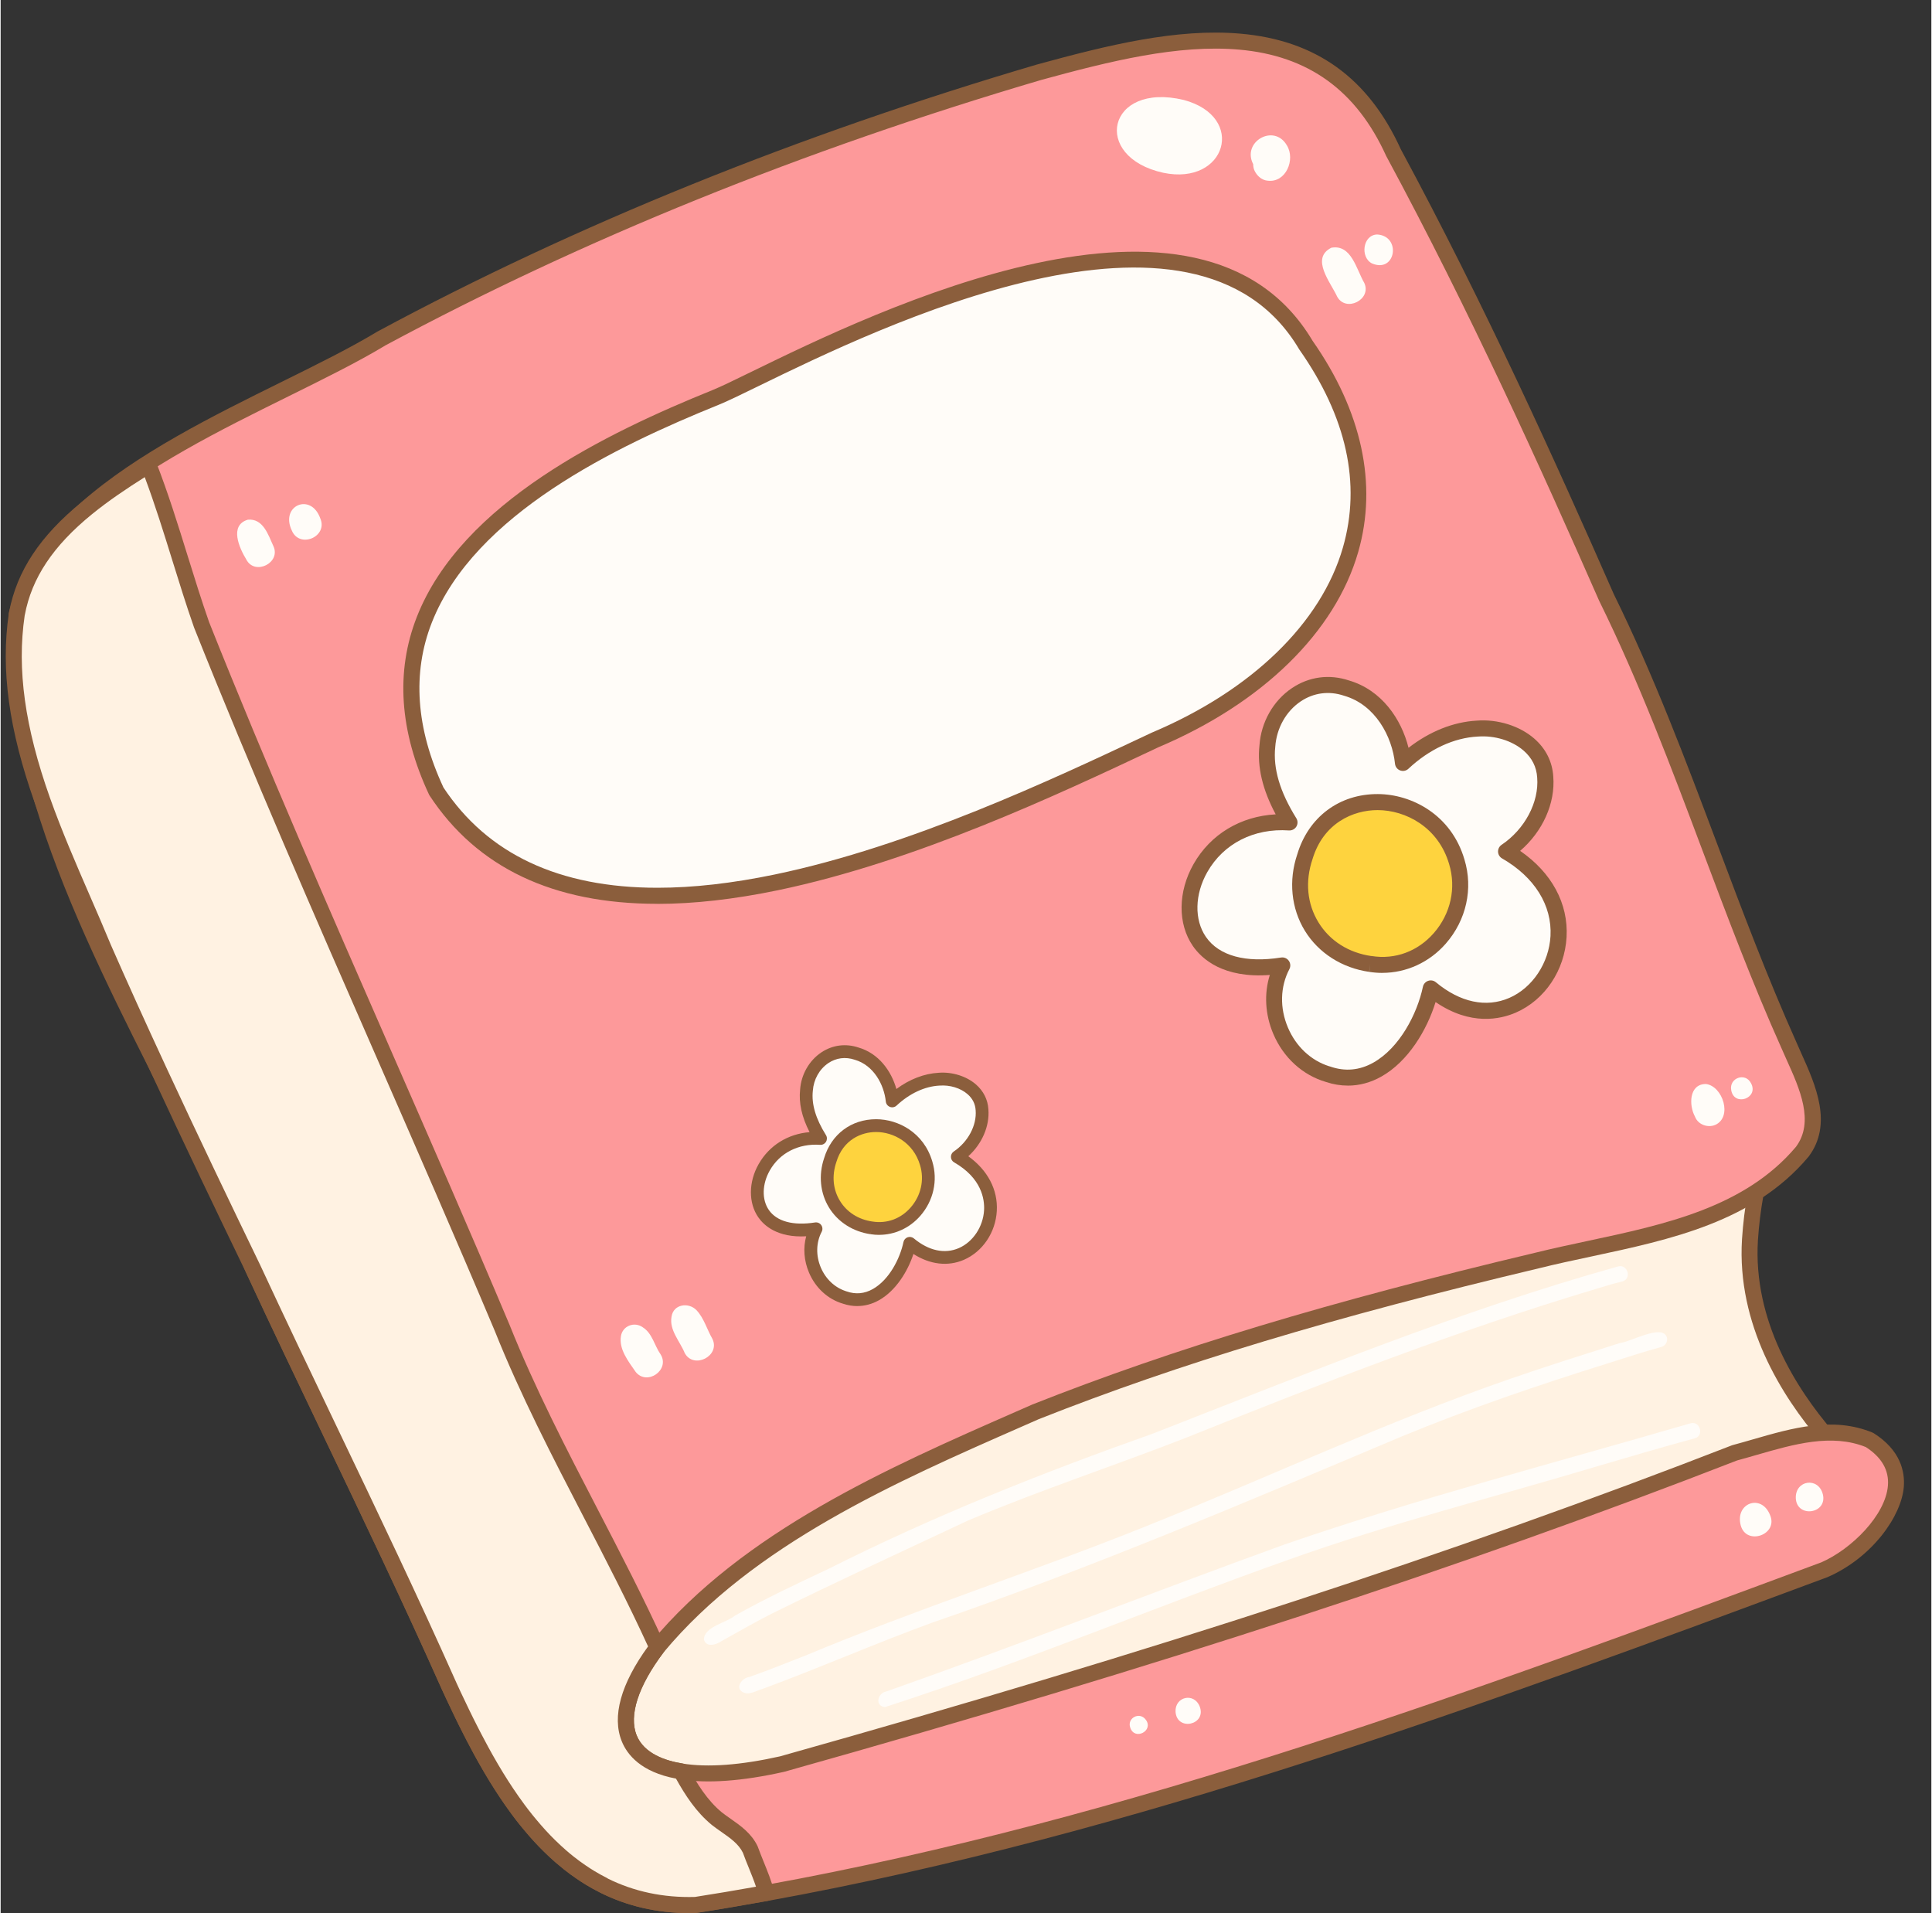 <?xml version="1.0" encoding="UTF-8"?>
<!DOCTYPE svg PUBLIC '-//W3C//DTD SVG 1.0//EN'
          'http://www.w3.org/TR/2001/REC-SVG-20010904/DTD/svg10.dtd'>
<svg data-name="Layer 2" height="598" preserveAspectRatio="xMidYMid meet" version="1.0" viewBox="-1.6 -10.2 603.7 598.1" width="604" xmlns="http://www.w3.org/2000/svg" xmlns:xlink="http://www.w3.org/1999/xlink" zoomAndPan="magnify"
><rect x="-1.6" y="-10.2" width="603.7" height="598.1" fill="#333333" stroke="none"/><g data-name="Layer 1"
  ><g
    ><g
      ><g
        ><g id="change1_2"
          ><path d="M569.45,438.94c3.6,6.25-3.23,10.96-8.35,13.09-7.25,3.65-14.56,7.17-21.9,10.61-20.16,9.46-41.05,17.87-62.02,25.23-49.03,16.41-97.72,33.5-146.81,49.21-33.35,9.53-66.89,21.12-101.74,23-36.14,1.71-54.99-25.99-38.82-58.61,12.58-25.21,36.7-41.96,61.23-54.38,0,0,.02,0,.03-.01,67.02-33.45,137.35-59.98,208.62-82.44,15.4-4.76,30.71-9.82,46.21-14.22,11.55-2.72,23.7-8.39,35.66-5.8,3.5-5.93,10.71-2.47,9.05,4.15-2.81,9.37-4.56,18.86-5.21,28.63-1.43,23.02,9.39,44.51,24.07,61.56Z" fill="#fff2e2"
          /></g
          ><g id="change2_7"
          ><path d="M225.52,562.65c-16.9,0-30.7-6.43-38.21-17.91-7.86-12.03-7.78-28.21.24-44.38,10.9-21.85,30.71-39.48,62.34-55.5,0,0,.02,0,.02-.01h.02c61.21-30.56,129.56-57.57,208.98-82.6,4.85-1.5,9.69-3.03,14.52-4.55,10.37-3.28,21.1-6.66,31.76-9.69.04-.01.07-.02.11-.03,2.85-.67,5.7-1.51,8.71-2.41,8.57-2.54,17.41-5.15,26.42-3.71,2.47-2.9,5.83-3.3,8.31-2.28,2.93,1.2,5.52,4.78,4.27,9.78,0,.04-.02.08-.03.11-2.81,9.35-4.48,18.53-5.11,28.07-1.55,25.06,11.9,46.33,23.47,59.76.1.12.19.25.27.38,1.41,2.44,1.71,5.02.88,7.46-1.71,5.04-7.74,8.06-10.36,9.15-6.64,3.34-13.8,6.81-21.88,10.6-19.46,9.14-40.41,17.66-62.25,25.33-16.84,5.64-33.88,11.43-50.36,17.04-31.58,10.74-64.24,21.86-96.52,32.19-5.59,1.6-11.22,3.26-16.66,4.87-27.7,8.19-56.34,16.66-85.71,18.24-1.09.05-2.17.08-3.23.08ZM252.15,449.32c-30.62,15.51-49.72,32.44-60.12,53.27-7.21,14.53-7.4,28.9-.53,39.41,6.98,10.68,20.47,16.36,37,15.58,28.76-1.55,57.12-9.93,84.54-18.04,5.45-1.61,11.09-3.28,16.63-4.86,32.16-10.3,64.8-21.4,96.36-32.14,16.49-5.61,33.53-11.41,50.35-17.04,21.65-7.6,42.44-16.06,61.75-25.12,8.07-3.79,15.22-7.25,21.84-10.58.05-.03.11-.05.17-.08,3.11-1.29,6.75-3.59,7.62-6.18.35-1.03.23-2.04-.37-3.17-12.13-14.15-26.15-36.53-24.5-63.15.65-9.91,2.38-19.43,5.29-29.13.51-2.1-.3-3.47-1.33-3.89-1.1-.45-2.28.18-3.16,1.67-.55.93-1.63,1.4-2.68,1.17-8.31-1.8-17.09.8-25.57,3.31-2.93.87-5.96,1.77-8.93,2.47-10.57,3.01-21.25,6.38-31.57,9.64-4.84,1.53-9.68,3.06-14.53,4.56-79.15,24.94-147.27,51.86-208.24,82.29,0,0-.01,0-.02,0Z" fill="#8b5e3c"
          /></g
        ></g
        ><g
        ><g id="change3_1"
          ><path d="M568.65,480.56c-107.49,39.9-217.73,80.57-330.84,101.05-7.35,1.33-14.72,2.58-22.09,3.73-.02,0-.04.01-.06.01-10.97.33-20.44-1.96-28.72-6.11h0c-1.46-.73-2.87-1.52-4.25-2.36-.92-.56-1.83-1.15-2.73-1.76-1.33-.9-2.63-1.86-3.9-2.86-.85-.68-1.68-1.37-2.51-2.09-1.23-1.06-2.42-2.17-3.58-3.32-2.13-2.09-4.15-4.32-6.09-6.66-.39-.47-.78-.94-1.17-1.42-.85-1.06-1.69-2.15-2.51-3.26-.67-.9-1.33-1.82-1.97-2.74-2.27-3.24-4.42-6.62-6.46-10.09-.58-.99-1.15-1.98-1.72-2.99-.47-.82-.93-1.65-1.38-2.49-.74-1.36-1.47-2.73-2.19-4.11-.35-.68-.7-1.35-1.04-2.03-.96-1.87-1.9-3.76-2.81-5.65-.92-1.89-1.82-3.78-2.7-5.67-.48-1.02-.95-2.05-1.42-3.07-19.53-43.84-41-86.77-61.22-130.29-8.07-20-18.8-40.87-29.58-62.25-.02-.04-.04-.08-.06-.13-13.84-27.43-27.74-55.69-36.21-84-5.81-19.41-9.06-38.86-7.99-58.08.01-.04.01-.07.01-.11.02-.06.03-.13.05-.19,3.06-12.68,11.14-23.5,21.91-33,25.84-22.78,67.18-37.96,92.13-53.03C182.89,60.42,252.01,33.33,323.15,12.38c41.1-11.25,89.1-22.62,110.79,25.16,24.39,45.22,45.94,92.05,66.6,139.09,22.34,45.31,36.48,94.11,57.1,140.09,4.34,10.05,11.7,23.03,4.09,33.17-20.28,24.08-54.13,26.83-82.84,33.97-53.11,12.62-106.01,27.19-156.83,47.3-41.86,18.41-88.65,37.95-118.36,73.71-15.58,20.64-12.24,35.57,7.48,38.73,7.92,1.28,18.49.64,31.53-2.28,100.49-28.21,200.62-59.47,297.87-97.31,13.91-3.72,28.55-9.65,42.18-4.04,19.34,12.24.8,34.1-14.11,40.59Z" fill="#fd999a"
          /></g
          ><g id="change2_2"
          ><path d="M213.57,587.88c-9.91,0-19.26-2.15-27.75-6.41-.04-.02-.08-.04-.12-.07-1.4-.7-2.82-1.48-4.32-2.39-.92-.56-1.84-1.15-2.83-1.83-1.32-.89-2.68-1.89-4.04-2.97-.91-.73-1.75-1.43-2.6-2.16-1.23-1.06-2.44-2.18-3.7-3.43-2.1-2.06-4.15-4.3-6.25-6.84-.41-.5-.8-.96-1.19-1.44-.89-1.1-1.75-2.23-2.58-3.35-.68-.91-1.36-1.86-2.01-2.8-2.21-3.16-4.42-6.61-6.56-10.25-.59-1-1.17-2.01-1.74-3.03-.47-.83-.95-1.68-1.41-2.54-.74-1.36-1.48-2.74-2.2-4.13l-.27-.53c-.27-.51-.53-1.02-.79-1.54-.96-1.87-1.92-3.79-2.83-5.68-.92-1.89-1.83-3.8-2.71-5.7-.36-.76-.71-1.54-1.07-2.31l-.35-.77c-11.87-26.65-24.67-53.39-37.04-79.25-7.99-16.69-16.25-33.96-24.18-51.03-.02-.04-.04-.08-.05-.12-7.34-18.19-16.76-36.84-26.73-56.59l-2.76-5.47c-.03-.07-.06-.13-.09-.2-14.38-28.51-27.98-56.41-36.34-84.34C2.58,219.16-.07,199.88.94,181.78c0-.05,0-.11.01-.16.01-.17.04-.34.09-.5,0-.03.01-.06.02-.09h0c2.95-12.21,10.37-23.42,22.69-34.29,17.21-15.17,41.24-27.05,62.45-37.52,11.09-5.48,21.56-10.65,30.04-15.78.04-.02.07-.04.11-.06,61.85-33.29,131.19-61.35,206.09-83.41,22.19-6.08,43.72-11.37,63.6-9.65,23.62,2.05,40.02,13.86,50.14,36.09,26.17,48.52,48.36,97.56,66.63,139.15,12.5,25.37,22.59,52.21,32.35,78.16,7.71,20.5,15.68,41.7,24.76,61.96.49,1.13,1,2.26,1.52,3.43,4.43,9.83,9.94,22.07,2.29,32.27-.03.04-.06.07-.09.11-17.09,20.29-42.93,25.8-67.92,31.14-5.64,1.2-10.97,2.34-16.23,3.65-64.47,15.32-112.73,29.87-156.51,47.2l-5.18,2.28c-39.4,17.29-84.04,36.87-112.14,70.66-7.92,10.5-10.9,19.69-8.41,25.89,2.32,5.77,9.07,7.98,14.32,8.82,7.9,1.28,18.17.52,30.52-2.24,116.92-32.83,211.48-63.72,297.57-97.21.09-.03.17-.06.26-.09,2.08-.56,4.18-1.16,6.29-1.77,12.34-3.57,25.1-7.26,37.48-2.16.13.06.26.12.39.2,8.43,5.34,9.77,12.05,9.41,16.75-.7,9.08-9.82,22.13-23.86,28.25-.04.02-.08.04-.13.05-106.5,39.53-216.62,80.41-331.26,101.17-7.56,1.37-15.01,2.63-22.14,3.74-.15.03-.31.04-.45.04-.7.02-1.4.03-2.09.03ZM188.18,577.06c8.26,4.11,17.42,6.06,27.24,5.79,7.07-1.1,14.45-2.35,21.94-3.71,114.19-20.68,224.07-61.46,330.35-100.91,9.49-4.16,20.1-14.78,20.81-24.02.37-4.78-1.96-8.82-6.92-12.02-10.71-4.3-22.55-.88-33.99,2.42-2.05.59-4.18,1.21-6.26,1.77-86.23,33.55-180.92,64.48-297.97,97.34-.04.01-.09.02-.13.03-13.01,2.91-23.93,3.69-32.48,2.31-11.82-1.89-16.4-7.51-18.17-11.89-3.22-8.01-.08-18.66,9.09-30.81.02-.03.05-.06.07-.09,28.85-34.72,74.09-54.57,114.01-72.09l5.27-2.31c44.1-17.45,92.57-32.07,157.26-47.44,5.32-1.32,10.94-2.52,16.37-3.68,24.14-5.15,49.1-10.48,65.09-29.41,5.82-7.83,1.2-18.1-2.89-27.16-.53-1.19-1.06-2.34-1.54-3.47-9.14-20.37-17.13-41.64-24.87-62.22-9.72-25.86-19.77-52.6-32.18-77.76-.02-.03-.03-.07-.05-.1-18.24-41.53-40.4-90.5-66.51-138.91-.03-.05-.05-.1-.08-.15-9.3-20.5-24.37-31.38-46.06-33.26-19.05-1.65-40.1,3.54-61.8,9.48-74.5,21.94-143.49,49.86-205.03,82.97-8.65,5.22-19.2,10.43-30.36,15.95-20.92,10.34-44.64,22.05-61.35,36.79-11.52,10.16-18.44,20.54-21.13,31.71,0,0,0,0,0,.01-.95,17.47,1.63,36.14,7.9,57.06,8.25,27.56,21.76,55.27,36.05,83.59.03.06.06.13.09.2l2.73,5.4c10.01,19.82,19.46,38.54,26.88,56.91,7.91,17.03,16.16,34.26,24.13,50.92,12.39,25.89,25.19,52.66,37.08,79.34l.34.75c.35.76.7,1.52,1.05,2.28.88,1.89,1.77,3.76,2.69,5.64.9,1.86,1.83,3.75,2.79,5.6.26.52.51,1.01.77,1.5l.27.52c.71,1.35,1.43,2.71,2.16,4.06.45.83.89,1.64,1.35,2.44.57,1.01,1.13,1.99,1.71,2.97,2.07,3.53,4.21,6.86,6.35,9.92.63.91,1.27,1.8,1.93,2.68.8,1.08,1.62,2.15,2.46,3.19.37.45.74.9,1.12,1.36,2.02,2.43,3.95,4.55,5.94,6.5,1.19,1.18,2.32,2.22,3.46,3.21.81.7,1.62,1.37,2.44,2.03,1.26.99,2.52,1.92,3.74,2.74.92.63,1.78,1.18,2.63,1.7,1.42.86,2.74,1.6,4.06,2.24.05.02.1.05.14.08ZM568.65,480.56h.01-.01ZM.95,181.8h0s0,0,0,0ZM1.01,181.31s0,0,0,0c0,0,0,0,0,0ZM1.02,181.3h0s0,0,0,0Z" fill="#8b5e3c"
          /></g
        ></g
        ><g
        ><g id="change1_1"
          ><path d="M237.81,581.61c-7.35,1.33-14.72,2.58-22.09,3.73h-.06c-10.97.33-20.44-1.95-28.72-6.1h0c-1.45-.74-2.87-1.52-4.25-2.36-.92-.56-1.83-1.15-2.73-1.76-1.33-.9-2.63-1.86-3.9-2.86-.85-.68-1.68-1.37-2.51-2.09-1.22-1.06-2.41-2.17-3.58-3.32-2.13-2.09-4.15-4.32-6.09-6.66-.39-.47-.78-.94-1.17-1.42-.85-1.06-1.69-2.15-2.51-3.26-.67-.9-1.33-1.82-1.97-2.74-2.27-3.24-4.42-6.62-6.46-10.09-.58-.99-1.15-1.98-1.72-2.99-.47-.82-.93-1.65-1.38-2.49-.74-1.36-1.47-2.73-2.19-4.11-.35-.68-.7-1.35-1.04-2.03-.96-1.87-1.9-3.76-2.81-5.65-.92-1.89-1.82-3.78-2.7-5.67-.48-1.02-.95-2.05-1.42-3.07-19.53-43.84-41-86.77-61.22-130.29-10-20.68-19.93-41.4-29.58-62.25-.02-.04-.04-.08-.06-.13-5.81-12.53-11.51-25.1-17.07-37.75-6.21-15.04-13.53-30.45-19.14-46.25-6.67-18.8-10.92-38.15-7.99-58.08.01-.04.01-.07.02-.11.01-.06.02-.13.04-.19,2.62-13.94,11.29-24.36,21.91-33,6.05-4.93,12.74-9.28,19.3-13.36,6.35,16.3,10.73,33.37,16.52,49.89,29.51,74.02,63.06,146.39,94,219.82,13.75,34.41,33.17,66.1,48.45,99.76,0,.05.02.09.02.14-15.58,20.64-12.24,35.57,7.48,38.73,2.97,5.43,6.31,10.79,11.14,14.77,3.76,2.96,8.35,5.17,10.49,9.71,1.52,4.23,3.75,8.86,5,13.53Z" fill="#fff2e2"
          /></g
          ><g id="change2_1"
          ><path d="M213.61,587.87c-9.97,0-19.31-2.15-27.79-6.4-.05-.02-.09-.05-.14-.08-1.51-.76-2.95-1.56-4.3-2.38-.92-.56-1.84-1.15-2.83-1.83-1.32-.89-2.68-1.89-4.04-2.97-.91-.73-1.75-1.43-2.6-2.16-1.21-1.05-2.42-2.17-3.69-3.43-2.11-2.07-4.16-4.31-6.26-6.85-.41-.5-.8-.96-1.19-1.44-.89-1.1-1.75-2.23-2.58-3.35-.68-.91-1.36-1.86-2.01-2.8-2.21-3.16-4.42-6.61-6.56-10.25-.59-1-1.17-2.01-1.74-3.03-.47-.83-.95-1.68-1.41-2.54-.74-1.36-1.48-2.74-2.2-4.13l-.27-.53c-.27-.51-.53-1.02-.79-1.54-.96-1.87-1.92-3.79-2.83-5.68-.92-1.89-1.83-3.8-2.71-5.7-.36-.76-.71-1.54-1.07-2.31l-.36-.77c-11.87-26.65-24.67-53.39-37.04-79.25-7.99-16.69-16.25-33.96-24.18-51.03-8.85-18.31-19.31-40.06-29.58-62.25-.01-.02-.04-.09-.08-.17-6.17-13.32-11.76-25.66-17.07-37.75-2.1-5.08-4.35-10.26-6.53-15.28-4.39-10.11-8.93-20.56-12.68-31.14C.96,217.96-1.62,199.13.96,181.55c0-.04.01-.07.02-.11,0-.03.01-.07.02-.1.02-.09.03-.18.06-.27,2.43-12.8,9.67-23.73,22.77-34.39,6.29-5.12,13.11-9.54,19.56-13.54.63-.39,1.41-.48,2.11-.25.71.23,1.27.77,1.54,1.46,3.73,9.58,6.83,19.55,9.82,29.19,2.12,6.83,4.32,13.9,6.71,20.73,17.91,44.93,37.65,90.01,56.73,133.6,12.33,28.17,25.09,57.3,37.23,86.12,7.93,19.83,17.91,39.09,27.57,57.7,7.07,13.64,14.39,27.74,20.86,41.99.08.18.14.36.18.55.04.21.07.4.07.62,0,.54-.18,1.07-.5,1.51-7.94,10.52-10.94,19.73-8.44,25.93,2.32,5.77,9.07,7.98,14.32,8.82.76.12,1.43.59,1.8,1.27,2.77,5.07,5.96,10.27,10.54,14.04.83.65,1.76,1.3,2.74,1.99,3.06,2.14,6.53,4.57,8.42,8.59.03.07.06.15.09.22.52,1.45,1.13,2.95,1.77,4.54,1.2,2.96,2.44,6.02,3.29,9.19.18.68.07,1.4-.3,1.99-.37.59-.98,1-1.67,1.12-7.56,1.37-15.01,2.63-22.15,3.74-.13.02-.26.03-.39.03-.71.02-1.41.03-2.11.03ZM188.18,577.06c8.27,4.12,17.47,6.06,27.32,5.78,6.17-.96,12.58-2.04,19.09-3.2-.68-2.01-1.5-4.02-2.29-5.99-.65-1.59-1.26-3.1-1.8-4.61-1.34-2.76-3.95-4.59-6.72-6.52-.99-.7-2.02-1.41-3.01-2.19-4.93-4.06-8.32-9.31-11.2-14.48-10.93-2.07-15.26-7.45-16.96-11.68-3.12-7.75-.27-17.98,8.23-29.65-6.28-13.71-13.34-27.34-20.18-40.52-9.71-18.73-19.75-38.09-27.75-58.11-12.11-28.75-24.86-57.86-37.18-86.02-19.11-43.65-38.87-88.78-56.82-133.81-.01-.03-.03-.07-.04-.1-2.43-6.93-4.64-14.06-6.78-20.95-2.67-8.61-5.43-17.48-8.63-26.04-5.52,3.49-11.22,7.29-16.47,11.56-12.17,9.9-18.85,19.92-21.03,31.52-.01.05-.02.11-.04.16,0,0,0,0,0,0,0,.02,0,.05-.01.08-2.45,16.72.05,34.78,7.88,56.84,3.7,10.42,8.2,20.79,12.56,30.82,2.19,5.04,4.45,10.24,6.54,15.31,5.28,12.02,10.86,24.35,17.03,37.65.02.04.04.08.05.12,10.27,22.17,20.71,43.89,29.57,62.22,7.94,17.09,16.19,34.34,24.17,51.02,12.39,25.89,25.19,52.66,37.08,79.34l.34.75c.35.76.7,1.52,1.05,2.28.88,1.89,1.77,3.76,2.69,5.64.9,1.86,1.83,3.74,2.79,5.6.26.52.51,1.01.77,1.5l.27.52c.71,1.35,1.43,2.71,2.16,4.06.45.83.89,1.64,1.35,2.44.57,1.01,1.13,1.99,1.71,2.97,2.07,3.53,4.21,6.86,6.35,9.92.63.91,1.27,1.8,1.93,2.68.8,1.08,1.62,2.15,2.46,3.19.37.45.74.9,1.12,1.36,2.02,2.43,3.95,4.55,5.94,6.5,1.2,1.18,2.34,2.23,3.47,3.22.8.7,1.61,1.37,2.43,2.02,1.26.99,2.52,1.92,3.74,2.74.92.63,1.78,1.18,2.63,1.7,1.27.77,2.64,1.53,4.07,2.25.04.02.08.04.13.07ZM5.91,182.29s0,.01,0,.02c0-.02,0-.04.01-.06,0,.01,0,.03,0,.04ZM5.92,182.22h0s0,0,0,0Z" fill="#8b5e3c"
          /></g
        ></g
        ><g
        ><g id="change4_18"
          ><path d="M406.52,97.68c37.27,53.15,6.69,100.72-47.16,123.46-58.1,27.35-179.22,85.27-224.73,16.04-30.71-65.63,35.27-102.05,87.29-123.1,20.94-8.48,145.94-81.54,184.61-16.4Z" fill="#fffcf8"
          /></g
          ><g id="change2_3"
          ><path d="M203.68,272.36c-32.5,0-56.34-11.31-71.14-33.82-.07-.1-.12-.21-.18-.31-9.25-19.78-10.53-38.48-3.81-55.6,14.02-35.68,59.46-57.54,92.42-70.87,2.56-1.03,6.86-3.13,12.31-5.79,38.38-18.72,140.31-68.44,175.33-9.64,15.42,22.03,20.36,44.86,14.28,66.03-7.2,25.07-29.99,47.32-62.52,61.07l-1.67.79c-29.52,13.9-74.12,34.9-117.19,43.88-13.69,2.85-26.31,4.28-37.85,4.28ZM136.82,235.94c13.82,20.9,36.27,31.4,66.98,31.4,11.16,0,23.4-1.39,36.71-4.16,42.49-8.86,86.77-29.71,116.08-43.51l1.72-.81s.06-.03.09-.04c31.16-13.16,52.92-34.25,59.71-57.87,5.74-19.97,1.16-40.78-13.62-61.85-.04-.05-.07-.11-.1-.16-32.62-54.97-131.62-6.68-168.89,11.5-5.54,2.7-9.91,4.84-12.63,5.93-32.11,12.99-76.33,34.18-89.65,68.07-6.18,15.74-4.97,33.06,3.61,51.49Z" fill="#8b5e3c"
          /></g
        ></g
        ><g id="change4_1"
        ><path d="M75.26,164.79c-2.21-3.6-5.47-10.76.44-12.52,4.79-.44,6.37,4.75,7.98,8.25,2.44,5.18-5.71,9.31-8.43,4.27Z" fill="#fffcf8"
        /></g
        ><g id="change4_2"
        ><path d="M89.44,155.64c-3.72-7.78,5.98-11.97,8.9-3.79,2.5,5.74-6.48,9.59-8.9,3.79Z" fill="#fffcf8"
        /></g
        ><g id="change4_3"
        ><path d="M416.3,82.52c-2.02-4.41-8.42-11.94-1.82-15.27,6.32-1.15,7.83,6.8,10.29,10.97,2.46,5.2-5.74,9.36-8.47,4.3Z" fill="#fffcf8"
        /></g
        ><g id="change4_4"
        ><path d="M427.2,72.16c-3.77-1.9-2.9-8.96,1.63-9.05,7.63.47,5.81,12.21-1.63,9.05Z" fill="#fffcf8"
        /></g
        ><g id="change4_5"
        ><path d="M361.95,43.82c-22.65-4.96-17.51-28.5,6.39-22.77,19.72,5.27,13.28,26.87-6.39,22.77Z" fill="#fffcf8"
        /></g
        ><g id="change4_6"
        ><path d="M394.61,46.29c-1.81-.12-3.31-1.46-4.08-3.01-.33-.66-.49-1.4-.48-2.15-3.63-7,6.53-12.85,10.54-5.87,2.72,4.41-.3,11.73-5.98,11.03Z" fill="#fffcf8"
        /></g
        ><g id="change4_7"
        ><path d="M528.22,338.94c-1.98-3.54-1.94-10.25,3.39-10.25,5.28.65,8.38,10.34,2.91,12.79-2.33.99-5.37-.09-6.3-2.53Z" fill="#fffcf8"
        /></g
        ><g id="change4_8"
        ><path d="M539.53,330.67c-.78-3.86,4.43-5.76,6.2-2.19,2.47,4.67-5.25,7.37-6.2,2.19Z" fill="#fffcf8"
        /></g
        ><g id="change4_9"
        ><path d="M196.9,418.61c-2.22-3.22-5.23-6.98-4.54-11.11.51-3.21,4.2-4.61,6.8-2.76,3.02,1.87,3.64,5.7,5.59,8.46,3.06,4.9-4.32,10.01-7.85,5.42Z" fill="#fffcf8"
        /></g
        ><g id="change4_10"
        ><path d="M212.3,412.8c-1.5-3.68-4.9-7.18-4.12-11.38.56-3.92,5.37-4.61,7.85-1.97,2.33,2.52,3.24,6.01,4.94,8.95,2.53,5.32-5.88,9.58-8.67,4.4Z" fill="#fffcf8"
        /></g
        ><g id="change4_11"
        ><path d="M542.49,466.66c-1.83-6.94,6.45-10.03,9.17-3.22,2.68,6.17-7.44,9.71-9.17,3.22Z" fill="#fffcf8"
        /></g
        ><g id="change4_12"
        ><path d="M559.71,458.15c-.17-5.64,7.04-6.7,8.45-1.22,1.55,6.15-8.18,7.57-8.45,1.22Z" fill="#fffcf8"
        /></g
        ><g id="change4_13"
        ><path d="M351.61,529.91c-1.08-3.04,2.96-5.1,4.85-2.48,2.6,3.44-3.48,6.65-4.85,2.48Z" fill="#fffcf8"
        /></g
        ><g id="change4_14"
        ><path d="M365.77,524.94c-.22-4.75,5.82-6.11,7.57-1.61,2.15,5.78-7.15,7.8-7.57,1.61Z" fill="#fffcf8"
        /></g
        ><g id="change4_15"
        ><path d="M218.3,502.36c.06-4.03,7.04-5.23,9.76-7.5,9.53-5.35,19.35-9.96,29.22-14.6,32.99-16.59,66.7-29.98,101.47-42.3,48.02-18.75,95.76-38.36,145.4-52.23,2.96-.83,4.4,3.86,1.31,4.69-2.86.69-5.67,1.54-8.48,2.41-43.43,12.99-85.59,29.47-127.62,46.33-22.73,8.89-45.97,16.49-68.45,25.99-20.46,9.59-41.33,19.22-61.51,29.18-5.23,2.68-10.34,5.6-15.47,8.46-1.68,1.19-4.85,2.21-5.64-.41Z" fill="#fffcf8"
        /></g
        ><g id="change4_16"
        ><path d="M230.66,518.93c-2.87-1.36-.5-4.61,1.91-4.87,5.86-2.08,11.62-4.41,17.41-6.66,35.05-14.65,71.27-26.26,106.49-40.42,38.09-15.23,75.41-32.81,114.2-46.21,11.26-3.9,22.63-7.47,33.98-11.08,3.64-.43,13.32-6.1,14.75-1.8.35,1.27-.41,2.63-1.68,2.98-5.7,1.58-11.34,3.41-16.97,5.21-21.75,6.78-43.31,14.15-64.37,22.84-48.45,20.45-97,41.09-146.73,58.17-17.86,6.52-35.27,14.18-53.11,20.74-1.92.53-3.87,1.94-5.87,1.09Z" fill="#fffcf8"
        /></g
        ><g id="change4_17"
        ><path d="M274.93,523.48c-3.29-.31-2.33-4.37.36-4.86-.05.02-.09.03-.14.05,41.82-14.73,83.21-30.99,124.83-46.07-.03,0-.06.02-.09.03-.03,0-.05.02-.08.03,41.78-14.42,84.56-25.53,126.97-37.89,2.98-.86,4.4,3.87,1.31,4.7-10.26,2.76-20.43,5.8-30.62,8.78-32.09,9.6-64.73,17.85-96.28,29.13.1-.04.2-.07.3-.11-42.32,14.98-83.98,32.5-126.58,46.22Z" fill="#fffcf8"
        /></g
      ></g
      ><g
      ><g
        ><g id="change4_19"
          ><path d="M460.1,217.57c9.48-.75,20.62,4.66,21.24,15.13.73,9.21-4.73,18.25-12.24,23.29,35.89,20.61,6.08,67.48-23.54,42.81-3.04,14.39-15.58,32.61-32.29,26.77l.23.08c-13.97-4.07-21.08-21.21-14.35-34.05-43.69,6.9-34.07-47.22,2.26-44.7-4.41-7.09-7.86-15.32-6.95-23.83.86-12.46,12.23-22.33,24.72-18.19,10.24,2.95,16.65,13.2,17.71,23.41,6.31-5.91,14.47-10.28,23.22-10.74Z" fill="#fffcf8"
          /></g
          ><g id="change2_4"
          ><path d="M419.62,329.19c-2.24,0-4.5-.37-6.74-1.11-.02,0-.04-.01-.06-.02-7.32-2.13-13.33-7.61-16.48-15.03-2.57-6.04-2.93-12.55-1.09-18.43-14.6,1.11-21.29-5.04-24.06-9.05-4.79-6.93-4.7-16.98.22-25.63,5.31-9.33,14.71-14.94,25.68-15.53-4.14-7.74-5.81-14.83-5.08-21.56.5-7.24,4.3-13.98,10.18-17.92,5.32-3.57,11.63-4.42,17.77-2.39,10.25,2.97,16.43,12.09,18.66,21.07,6.59-5.12,14.04-8.11,21.36-8.5,6.52-.51,13.4,1.64,17.95,5.61,3.62,3.15,5.67,7.25,5.95,11.87.67,8.4-3.33,17.2-10.36,23.24,9.85,6.78,15.1,16.43,14.52,26.93-.58,10.41-6.8,19.68-15.87,23.63-4.81,2.09-14.13,4.2-25.09-3.3-2.7,8.78-8.59,18.59-16.96,23.3-3.34,1.88-6.88,2.83-10.47,2.83ZM413.75,323.12c.12.02.24.05.35.1,4.65,1.63,9.21,1.22,13.53-1.22,8.22-4.63,13.7-15.25,15.49-23.71.18-.86.8-1.56,1.63-1.85.83-.29,1.75-.12,2.42.44,7.57,6.3,15.73,8.04,22.97,4.89,7.23-3.15,12.4-10.91,12.87-19.32.53-9.6-4.99-18.46-15.15-24.29-.75-.43-1.22-1.22-1.25-2.08s.39-1.68,1.1-2.16c7.27-4.88,11.75-13.33,11.14-21.01-.2-3.34-1.63-6.17-4.25-8.45-3.59-3.12-9.08-4.8-14.31-4.39-.02,0-.04,0-.07,0-7.44.39-15.13,3.97-21.64,10.07-.69.65-1.69.85-2.58.52-.89-.33-1.51-1.14-1.61-2.08-.89-8.56-6.15-18.46-15.91-21.27-.03,0-.06-.02-.1-.03-4.65-1.55-9.43-.91-13.45,1.78-4.6,3.08-7.58,8.39-7.98,14.2-.73,6.79,1.43,14.06,6.58,22.34.5.8.5,1.81.02,2.61-.48.8-1.38,1.27-2.32,1.21-10.92-.76-20.45,4.1-25.51,12.98-3.98,6.98-4.15,14.95-.45,20.31,4.08,5.9,12.42,8.19,23.49,6.44.93-.15,1.87.24,2.42,1.01.55.77.62,1.78.18,2.62-2.89,5.51-3.05,12.17-.44,18.29,2.5,5.88,7.16,10.25,12.82,12.05ZM460.1,217.57h0,0Z" fill="#8b5e3c"
          /></g
        ></g
        ><g
        ><g id="change5_1"
          ><path d="M426.66,291.16c-16.39-2.34-25.77-17.83-20.46-33.49,7.24-24.07,40.6-22.01,47.51,1.56,5.13,16.93-9.07,34.78-26.98,31.94h-.07Z" fill="#fed33e"
          /></g
          ><g id="change2_5"
          ><path d="M430.42,293.96c-1.35,0-2.71-.11-4.08-.32l.32-2.48-.35,2.47c-8.51-1.22-15.83-5.9-20.1-12.84-4.29-6.99-5.16-15.71-2.37-23.93,3.49-11.61,13.13-18.87,25.19-18.81,10.5.04,22.95,6.38,27.08,20.47,2.76,9.09.59,18.91-5.8,26.24-5.15,5.91-12.38,9.19-19.9,9.19ZM427,288.68h.07c7.38,1.18,14.46-1.45,19.48-7.2,5.25-6.02,7.03-14.07,4.77-21.53-3.41-11.64-13.66-16.86-22.31-16.89-.02,0-.05,0-.07,0-7.62,0-16.94,4.02-20.34,15.33-2.37,6.98-1.69,13.98,1.87,19.79,3.53,5.75,9.41,9.49,16.54,10.51Z" fill="#8b5e3c"
          /></g
        ></g
      ></g
      ><g
      ><g
        ><g id="change4_20"
          ><path d="M291.84,327.18c5.99-.47,13.03,2.94,13.42,9.56.46,5.82-2.99,11.53-7.73,14.71,22.67,13.02,3.84,42.63-14.87,27.05-1.92,9.09-9.85,20.6-20.4,16.92l.15.05c-8.82-2.57-13.32-13.4-9.07-21.51-27.6,4.36-21.53-29.83,1.43-28.24-2.79-4.48-4.97-9.68-4.39-15.06.54-7.87,7.73-14.11,15.62-11.49,6.47,1.86,10.52,8.34,11.19,14.79,3.98-3.73,9.14-6.5,14.67-6.79Z" fill="#fffcf8"
          /></g
          ><g id="change2_6"
          ><path d="M266.26,398.12c-1.45,0-2.92-.24-4.38-.72-.01,0-.03,0-.04-.01-4.75-1.38-8.64-4.93-10.68-9.74-1.58-3.71-1.87-7.7-.88-11.35-9.01.5-13.21-3.38-14.98-5.94-3.12-4.51-3.07-11.04.12-16.64,3.33-5.84,9.12-9.42,15.92-9.98-2.44-4.74-3.41-9.12-2.96-13.29.32-4.69,2.8-9.06,6.61-11.62,3.48-2.33,7.61-2.88,11.62-1.55,6.36,1.83,10.31,7.38,11.87,12.98,4.1-3.05,8.7-4.83,13.22-5.08,4.23-.33,8.69,1.07,11.65,3.64,2.37,2.06,3.72,4.76,3.9,7.79.42,5.27-2,10.78-6.28,14.67,6.06,4.35,9.28,10.45,8.91,17.08-.37,6.73-4.41,12.74-10.28,15.29-5,2.17-10.62,1.49-15.79-1.82-1.8,5.5-5.52,11.5-10.74,14.44-2.17,1.23-4.48,1.84-6.82,1.84ZM262.66,393.46c.09.02.17.04.26.07,2.82.99,5.58.74,8.2-.74,5.08-2.86,8.47-9.45,9.58-14.7.15-.69.64-1.25,1.3-1.48.66-.23,1.4-.1,1.94.35,4.66,3.88,9.66,4.95,14.08,3.03,4.43-1.93,7.59-6.69,7.88-11.84.19-3.47-.77-10.03-9.36-14.96-.6-.34-.98-.97-1-1.66-.02-.69.31-1.35.88-1.73,4.47-3,7.23-8.18,6.85-12.89-.12-2-.97-3.69-2.54-5.05-2.18-1.9-5.53-2.92-8.73-2.67-.02,0-.03,0-.05,0-4.6.24-9.36,2.46-13.41,6.25-.55.52-1.36.68-2.07.41-.71-.27-1.21-.91-1.29-1.67-.55-5.27-3.77-11.36-9.75-13.08-2.89-.96-5.78-.58-8.21,1.05-2.8,1.88-4.61,5.11-4.86,8.65-.45,4.21.89,8.72,4.1,13.86.4.64.4,1.44.02,2.09-.39.64-1.1,1.02-1.85.96-6.73-.47-12.61,2.52-15.72,7.99-2.43,4.27-2.55,9.13-.3,12.38,2.48,3.59,7.6,4.97,14.43,3.9.74-.12,1.5.19,1.94.81.44.61.5,1.42.15,2.09-1.76,3.37-1.86,7.45-.27,11.2,1.53,3.59,4.37,6.26,7.82,7.37ZM291.84,327.18h0,0Z" fill="#8b5e3c"
          /></g
        ></g
        ><g
        ><g id="change5_2"
          ><path d="M270.71,373.67c-10.36-1.48-16.28-11.27-12.92-21.16,4.57-15.21,25.65-13.9,30.02.99,3.24,10.7-5.73,21.97-17.05,20.18h-.05Z" fill="#fed33e"
          /></g
          ><g id="change2_8"
          ><path d="M273.08,375.86c-.88,0-1.76-.07-2.64-.21l.27-1.98-.28,1.98c-5.5-.79-10.24-3.81-13-8.31-2.78-4.52-3.34-10.16-1.54-15.47,2.25-7.48,8.48-12.17,16.25-12.17.02,0,.04,0,.07,0,6.79.02,14.84,4.12,17.51,13.23,1.78,5.88.38,12.23-3.75,16.97-3.34,3.83-8.02,5.95-12.89,5.95ZM270.98,371.69h.04c4.53.72,8.87-.89,11.94-4.41,3.22-3.69,4.32-8.63,2.93-13.2-2.1-7.15-8.39-10.36-13.69-10.38-4.7-.02-10.41,2.44-12.49,9.39-1.46,4.31-1.05,8.6,1.14,12.16,2.17,3.53,5.77,5.81,10.14,6.44Z" fill="#8b5e3c"
          /></g
        ></g
      ></g
    ></g
  ></g
></svg
>
